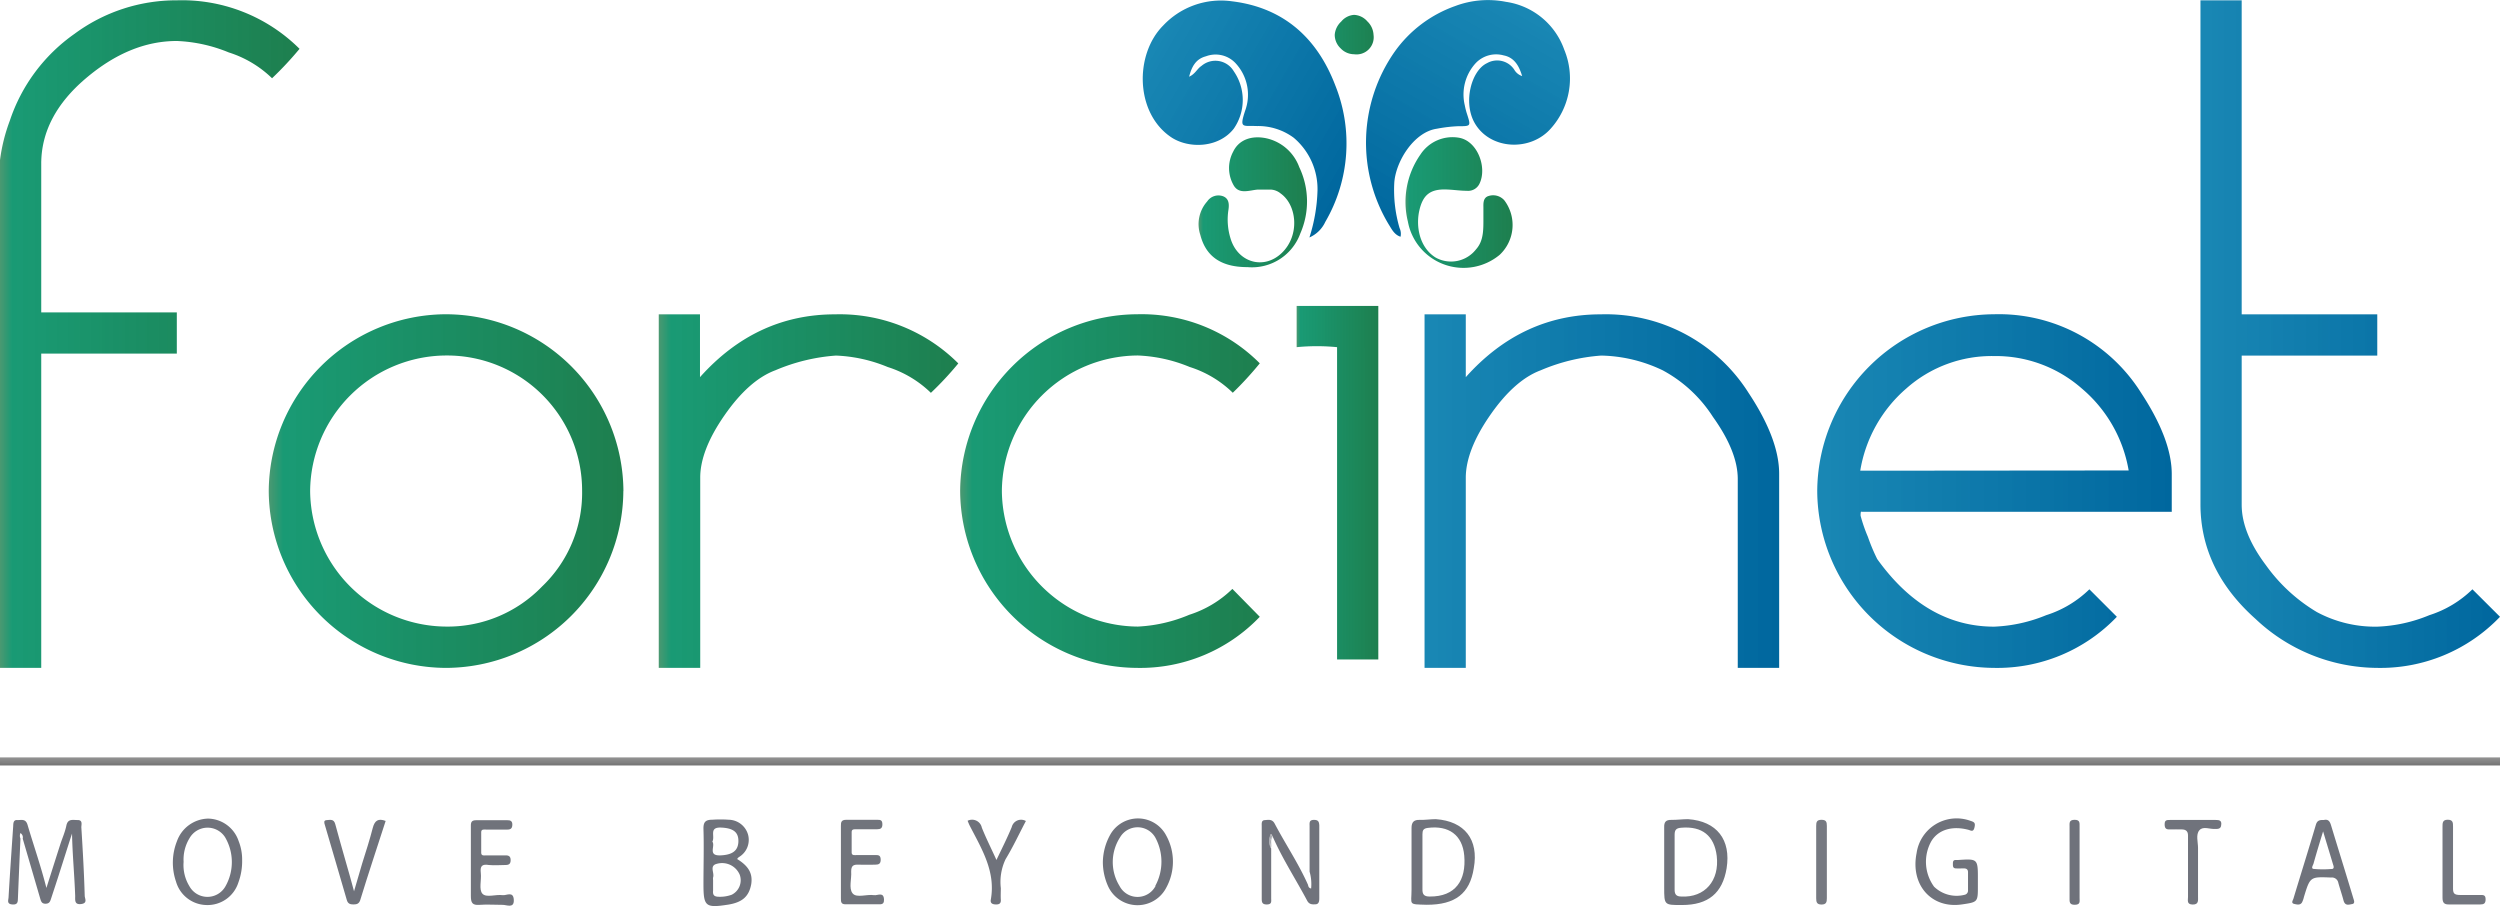<svg xmlns="http://www.w3.org/2000/svg" xmlns:xlink="http://www.w3.org/1999/xlink" id="Calque_1" data-name="Calque 1" viewBox="0 0 309.22 112.07"><defs><style>.cls-1{fill:url(#linear-gradient);}.cls-2{fill:url(#linear-gradient-2);}.cls-3{fill:url(#linear-gradient-3);}.cls-4{fill:url(#linear-gradient-4);}.cls-5{fill:url(#linear-gradient-5);}.cls-6{fill:url(#linear-gradient-6);}.cls-7{fill:url(#linear-gradient-7);}.cls-8{fill:url(#linear-gradient-8);}.cls-9{fill:url(#linear-gradient-9);}.cls-10{fill:url(#linear-gradient-10);}.cls-11{fill:url(#linear-gradient-11);}.cls-12{fill:url(#linear-gradient-12);}.cls-13{fill:none;stroke-miterlimit:10;isolation:isolate;opacity:0.55;stroke:url(#linear-gradient-13);}.cls-14{fill:#818181;}.cls-15{fill:#6f727b;}.cls-16{fill:#70737c;}.cls-17{fill:#71747c;}.cls-18{fill:#70737b;}.cls-19{fill:#73767f;}.cls-20{fill:#767981;}.cls-21{fill:#abadb2;}</style><linearGradient id="linear-gradient" x1="8.52" y1="83.08" x2="45.57" y2="83.08" gradientTransform="matrix(1, 0, 0, -1, 0, 128.34)" gradientUnits="userSpaceOnUse"><stop offset="0" stop-color="#1e7f4e" stop-opacity="0.8"></stop><stop offset="0.04" stop-color="#008f65" stop-opacity="0.9"></stop><stop offset="1" stop-color="#1e7f4e"></stop></linearGradient><linearGradient id="linear-gradient-2" x1="41.76" y1="63.64" x2="85.62" y2="63.64" xlink:href="#linear-gradient"></linearGradient><linearGradient id="linear-gradient-3" x1="90" y1="63.64" x2="127.05" y2="63.64" xlink:href="#linear-gradient"></linearGradient><linearGradient id="linear-gradient-4" x1="127.28" y1="63.64" x2="164.34" y2="63.64" xlink:href="#linear-gradient"></linearGradient><linearGradient id="linear-gradient-5" x1="168.92" y1="82.68" x2="179" y2="82.68" xlink:href="#linear-gradient"></linearGradient><linearGradient id="linear-gradient-6" x1="184.71" y1="63.64" x2="228.57" y2="63.64" gradientTransform="matrix(1, 0, 0, -1, 0, 128.34)" gradientUnits="userSpaceOnUse"><stop offset="0" stop-color="#007aac" stop-opacity="0.9"></stop><stop offset="1" stop-color="#00679e"></stop></linearGradient><linearGradient id="linear-gradient-7" x1="233.29" y1="63.64" x2="277.16" y2="63.64" xlink:href="#linear-gradient-6"></linearGradient><linearGradient id="linear-gradient-8" x1="280.69" y1="83.08" x2="317.74" y2="83.08" xlink:href="#linear-gradient-6"></linearGradient><linearGradient id="linear-gradient-9" x1="196.78" y1="123.71" x2="180.63" y2="95.72" xlink:href="#linear-gradient-6"></linearGradient><linearGradient id="linear-gradient-10" x1="150.69" y1="119.04" x2="176.46" y2="104.16" xlink:href="#linear-gradient-6"></linearGradient><linearGradient id="linear-gradient-11" x1="156.79" y1="99.35" x2="170.14" y2="99.35" xlink:href="#linear-gradient"></linearGradient><linearGradient id="linear-gradient-12" x1="182.32" y1="99.32" x2="195.56" y2="99.32" xlink:href="#linear-gradient"></linearGradient><linearGradient id="linear-gradient-13" x1="163.13" y1="29.7" x2="163.13" y2="30.7" gradientTransform="matrix(1, 0, 0, -1, -8.52, 124.38)" gradientUnits="userSpaceOnUse"><stop offset="0"></stop><stop offset="1" stop-color="#3c3c3b"></stop></linearGradient></defs><path class="cls-1" d="M45.57,10a42.31,42.31,0,0,1-3.4,3.64,13.52,13.52,0,0,0-5.34-3.19,18.76,18.76,0,0,0-6.44-1.42q-5.84,0-11.3,4.66T13.62,24.2V42.6H30.39v5.1H13.62V86.57H8.52V23.76A21.62,21.62,0,0,1,9.73,18.9a21.38,21.38,0,0,1,8-10.75A21.16,21.16,0,0,1,30.38,4,20.61,20.61,0,0,1,45.57,10Z" transform="translate(-8.52 -3.96)"></path><path class="cls-2" d="M85.62,64.7a22,22,0,0,1-22,21.87A22,22,0,0,1,41.76,64.7,22,22,0,0,1,63.63,42.83a22,22,0,0,1,22,21.87Zm-5.1,0A16.71,16.71,0,0,0,63.7,47.93,16.9,16.9,0,0,0,46.88,64.69,16.92,16.92,0,0,0,63.7,81.46a16.21,16.21,0,0,0,11.86-4.95A16,16,0,0,0,80.52,64.7Z" transform="translate(-8.52 -3.96)"></path><path class="cls-3" d="M127.05,48.91a39.9,39.9,0,0,1-3.39,3.64,13.47,13.47,0,0,0-5.33-3.19,18.61,18.61,0,0,0-6.41-1.42,23.27,23.27,0,0,0-7.5,1.82q-3.27,1.22-6.29,5.57t-3,7.75V86.57H90V42.84h5.1v7.77q6.95-7.77,16.71-7.77A20.73,20.73,0,0,1,127.05,48.91Z" transform="translate(-8.52 -3.96)"></path><path class="cls-4" d="M164.34,80.25a20.45,20.45,0,0,1-15.19,6.32A22,22,0,0,1,127.28,64.7a22,22,0,0,1,21.87-21.87,20.63,20.63,0,0,1,15.19,6.07A41.53,41.53,0,0,1,161,52.54a13.39,13.39,0,0,0-5.33-3.19,18.61,18.61,0,0,0-6.41-1.42,16.9,16.9,0,0,0-16.82,16.76,16.92,16.92,0,0,0,16.82,16.77A18.56,18.56,0,0,0,155.62,80a13.47,13.47,0,0,0,5.33-3.2Z" transform="translate(-8.52 -3.96)"></path><path class="cls-5" d="M179,85.53h-5.1V46.9a25.83,25.83,0,0,0-5,0V41.8H179Zm-.59-77.26a2.12,2.12,0,0,1-2.4,2.4,2.3,2.3,0,0,1-1.67-.73,2.3,2.3,0,0,1-.73-1.67,2.46,2.46,0,0,1,.8-1.64A2.25,2.25,0,0,1,176,5.8a2.29,2.29,0,0,1,1.64.8A2.46,2.46,0,0,1,178.41,8.27Z" transform="translate(-8.52 -3.96)"></path><path class="cls-6" d="M228.56,86.57h-5.1V63.2q0-3.39-3.08-7.69a16.86,16.86,0,0,0-6.21-5.75,18.37,18.37,0,0,0-7.6-1.82,23.24,23.24,0,0,0-7.48,1.82q-3.26,1.22-6.27,5.57t-3,7.75V86.57h-5.1V42.84h5.1v7.77q6.94-7.77,16.7-7.77a20.89,20.89,0,0,1,18.28,9.72q3.78,5.71,3.78,10v24Z" transform="translate(-8.52 -3.96)"></path><path class="cls-7" d="M277.16,67.26H238.77q-.12-.12-.12.48a19.6,19.6,0,0,0,.91,2.63,23,23,0,0,0,1.15,2.74q6,8.36,14.46,8.36a18.76,18.76,0,0,0,6.44-1.42,13.44,13.44,0,0,0,5.34-3.2l3.4,3.4a20.45,20.45,0,0,1-15.19,6.32A22,22,0,0,1,233.29,64.7a22,22,0,0,1,21.87-21.87,20.78,20.78,0,0,1,18.22,9.77q3.76,5.74,3.76,10v4.65Zm-5.35-5.11A17,17,0,0,0,266,52a16.14,16.14,0,0,0-10.87-4,15.9,15.9,0,0,0-10.81,4,17.09,17.09,0,0,0-5.71,10.18Z" transform="translate(-8.52 -3.96)"></path><path class="cls-8" d="M317.74,80.25a20.45,20.45,0,0,1-15.19,6.32,22.07,22.07,0,0,1-15.06-6.07q-6.81-6.07-6.8-14.21V4h5.1V42.84h16.77v5.1H285.79V66.39q0,3.49,3,7.48a20.85,20.85,0,0,0,6.29,5.79,15.19,15.19,0,0,0,7.5,1.81A18.56,18.56,0,0,0,309,80.05a13.47,13.47,0,0,0,5.33-3.2Z" transform="translate(-8.52 -3.96)"></path><path class="cls-9" d="M196.79,13.37c-.39-1.31-1-2.31-2.29-2.56a3.48,3.48,0,0,0-3.49,1A5.74,5.74,0,0,0,189.7,17a8.22,8.22,0,0,0,.29,1.11c.46,1.46.47,1.46-1.11,1.46a18,18,0,0,0-2.63.31c-2.9.41-5.17,4.18-5.28,6.8a16.68,16.68,0,0,0,.66,5.49,1.66,1.66,0,0,1,.12,1.07c-.8-.25-1.12-1-1.48-1.55A19.62,19.62,0,0,1,181,10.39a15.52,15.52,0,0,1,7.5-5.68,11.52,11.52,0,0,1,6.3-.52A9,9,0,0,1,202,10.11a9.28,9.28,0,0,1-1.64,9.72c-2.55,2.93-7.58,2.66-9.46-.69-1.42-2.53-.4-6.46,1.55-7.37a2.53,2.53,0,0,1,3.36.8A1.76,1.76,0,0,0,196.79,13.37Z" transform="translate(-8.52 -3.96)"></path><path class="cls-10" d="M170.48,33.33a20.81,20.81,0,0,0,1-5.83,8.3,8.3,0,0,0-2.94-6.5A7.41,7.41,0,0,0,164,19.55c-1.78-.07-2.2.35-1.48-1.87a5.72,5.72,0,0,0-1.27-6,3.38,3.38,0,0,0-3.56-.76c-1.23.32-1.76,1.23-2.09,2.53.75-.33,1-1,1.52-1.33a2.64,2.64,0,0,1,4,.65,6.23,6.23,0,0,1,0,7.11c-1.9,2.42-5.6,2.48-7.73,1.06-4.48-3-4.55-10.26-1-13.82a9.8,9.8,0,0,1,8.5-3c6.37.77,10.54,4.52,12.78,10.38a19.27,19.27,0,0,1-1.23,16.91A3.86,3.86,0,0,1,170.48,33.33Z" transform="translate(-8.52 -3.96)"></path><path class="cls-11" d="M162.81,37c-3.23,0-5.14-1.3-5.83-4a4.22,4.22,0,0,1,.86-4.13,1.67,1.67,0,0,1,2-.62c.74.32.72,1.07.61,1.75a7.87,7.87,0,0,0,.26,3.41c.86,3,4.11,4,6.36,1.83s1.87-5.92-.15-7.35a2.07,2.07,0,0,0-1.21-.48c-.54,0-1.09,0-1.63,0-1,.08-2.25.61-2.93-.46a4.28,4.28,0,0,1-.1-4.23c.7-1.48,2.3-2.06,4.17-1.64a5.63,5.63,0,0,1,4,3.55,9.85,9.85,0,0,1,.14,8.19A6.37,6.37,0,0,1,162.81,37Z" transform="translate(-8.52 -3.96)"></path><path class="cls-12" d="M192,30.77c0-.24,0-.69,0-1.14s-.07-1.23.65-1.43a1.84,1.84,0,0,1,1.93.53,5.06,5.06,0,0,1-.57,6.75,7,7,0,0,1-11.35-4.1,10.23,10.23,0,0,1,1.56-8.32A4.73,4.73,0,0,1,189,21c2.31.42,3.5,3.75,2.49,5.73a1.55,1.55,0,0,1-1.52.83c-.83,0-1.65-.13-2.48-.16-2-.08-2.95.59-3.41,2.57s0,4.58,2,5.84a3.92,3.92,0,0,0,5-1C192.05,33.73,192,32.36,192,30.77Z" transform="translate(-8.52 -3.96)"></path><line class="cls-13" x1="309.22" y1="94.18" y2="94.18"></line><path class="cls-14" d="M8.81,98.22v.1H316.65v-.1Z" transform="translate(-8.52 -3.96)"></path><path class="cls-15" d="M18.58,106.28c0-.34.21-.91-.5-.89-.55,0-1.17-.19-1.35.68s-.51,1.56-.76,2.35c-.55,1.71-1.09,3.42-1.71,5.37-.71-2.8-1.59-5.28-2.33-7.8-.24-.82-.79-.57-1.29-.6s-.47.46-.49.79c-.2,2.91-.4,5.82-.57,8.73,0,.34-.28.86.45.92s.69-.36.71-.84c.1-2.44.2-4.87.31-7.31a.85.85,0,0,1,0-.68.63.63,0,0,1,.28.69h0l2.16,7.4c.1.32.17.65.65.65s.58-.27.69-.61c.36-1.1.73-2.21,1.08-3.32.51-1.58,1-3.16,1.52-4.75.05,2.6.3,5.16.39,7.72,0,.51-.1,1.1.73,1s.47-.66.45-1C18.92,112,18.76,109.13,18.58,106.28Z" transform="translate(-8.52 -3.96)"></path><path class="cls-16" d="M171.05,105.37c-.59,0-.56.33-.55.73,0,1.89,0,3.78,0,5.67a5.62,5.62,0,0,1,.19,2.09c-.32-.07-.34-.28-.39-.47-1.17-2.63-2.77-5-4.12-7.56-.31-.59-.79-.46-1.24-.43s-.35.5-.36.8c0,2.94,0,5.89,0,8.83,0,.46,0,.81.64.8s.53-.39.53-.77c0-2,0-4.11,0-6.16a2,2,0,0,1-.13-1.5c.1-.53.25-.07.34.09,1.21,2.74,2.85,5.25,4.25,7.89.25.46.63.46,1.05.43s.44-.45.44-.77c0-3,0-6,0-9C171.67,105.63,171.6,105.37,171.05,105.37Z" transform="translate(-8.52 -3.96)"></path><path class="cls-16" d="M186.11,105.28c-.65,0-1.3.11-2,.09s-1,.27-1,1c0,2.55,0,5.09,0,7.63,0,1.93-.47,1.8,1.89,1.87,3.51,0,5.32-1.38,5.81-4.53C191.45,107.81,189.68,105.53,186.11,105.28Zm-.77,9.57c-.68,0-.9-.27-.88-.92,0-1.13,0-2.27,0-3.4s0-2.26,0-3.39c0-.49.12-.71.67-.78,2.57-.33,4.28.87,4.5,3.43C189.89,112.83,188.57,114.88,185.34,114.85Z" transform="translate(-8.52 -3.96)"></path><path class="cls-16" d="M217.31,105.28c-.68,0-1.37.1-2.06.09s-.91.26-.89.93c0,1.44,0,2.88,0,4.33v3.09c0,2.19,0,2.19,2.21,2.18,3.25,0,5-1.48,5.51-4.53C222.65,107.82,220.87,105.53,217.31,105.28Zm-.82,9.57c-.62,0-.85-.25-.84-.87,0-1.13,0-2.26,0-3.39s0-2.26,0-3.39c0-.64.24-.81.82-.86,2.6-.22,4.08,1,4.39,3.49C221.22,112.9,219.38,115,216.49,114.85Z" transform="translate(-8.52 -3.96)"></path><path class="cls-15" d="M99.69,110.21a1.55,1.55,0,0,1,.21-.23,2.47,2.47,0,0,0,1.13-2.84,2.54,2.54,0,0,0-2.4-1.79,14,14,0,0,0-2,0c-.83,0-1.12.27-1.1,1.14.07,2.26,0,4.53,0,6.8,0,2.81.25,3,3.08,2.56,1.73-.29,2.55-1,2.83-2.54C101.64,112,101.11,111.08,99.69,110.21Zm-2-3.89c1.5.06,2.19.55,2.16,1.72s-.78,1.66-2.22,1.72c-1.62.06-.59-1.16-1-1.7C97,107.4,96.16,106.26,97.71,106.32Zm1.3,8.32a4.21,4.21,0,0,1-1.5.24c-.57,0-.83-.15-.77-.75,0-.44,0-.89,0-1.33a1.08,1.08,0,0,1,0-.31c.2-.56-.51-1.46.48-1.69a2.37,2.37,0,0,1,2.81,1.34A2,2,0,0,1,99,114.64Z" transform="translate(-8.52 -3.96)"></path><path class="cls-15" d="M145.93,107.05a7.14,7.14,0,0,0-1,3.58,7.34,7.34,0,0,0,.63,2.91,4,4,0,0,0,7.22.2,6.69,6.69,0,0,0,0-6.41A3.94,3.94,0,0,0,145.93,107.05Zm5.52,6.49a2.51,2.51,0,0,1-4.46,0,5.64,5.64,0,0,1,.06-6,2.52,2.52,0,0,1,4.36,0,6.26,6.26,0,0,1,0,6Z" transform="translate(-8.52 -3.96)"></path><path class="cls-15" d="M34.25,105.21A4.2,4.2,0,0,0,30.41,108a7.2,7.2,0,0,0-.12,5,4,4,0,0,0,3.71,2.9,4,4,0,0,0,4-2.77,7.63,7.63,0,0,0,.47-2.81,6.2,6.2,0,0,0-.43-2.32A4.07,4.07,0,0,0,34.25,105.21Zm2.17,8.35a2.55,2.55,0,0,1-4.48,0,5,5,0,0,1-.71-3,5.07,5.07,0,0,1,.74-2.94,2.57,2.57,0,0,1,4.38-.12A6.07,6.07,0,0,1,36.42,113.56Z" transform="translate(-8.52 -3.96)"></path><path class="cls-15" d="M250.72,110.33h-.31c-.35,0-.34.28-.34.52s0,.5.35.52.68,0,1,0,.52.12.52.47v2.26a.52.52,0,0,1-.4.53,4,4,0,0,1-3.8-1,5.22,5.22,0,0,1-.34-5.62c.85-1.41,2.55-1.94,4.56-1.42.3.07.62.35.77-.25s0-.7-.51-.86a5,5,0,0,0-6.64,4c-.79,3.92,1.83,6.89,5.58,6.35,2-.29,2-.29,2-2.27v-.72C253.17,110.17,253.17,110.17,250.72,110.33Z" transform="translate(-8.52 -3.96)"></path><path class="cls-17" d="M116.63,114.68c-.91-.14-2.17.39-2.66-.23s-.1-1.78-.17-2.7c0-.72.28-.87.91-.84s1.37,0,2.06,0c.47,0,.69-.13.68-.64s-.26-.56-.66-.55c-.76,0-1.51,0-2.27,0-.25,0-.64.1-.66-.29,0-.86,0-1.71,0-2.57,0-.39.38-.33.64-.33.83,0,1.65,0,2.48,0,.46,0,.69-.12.68-.64s-.27-.53-.65-.53c-1.27,0-2.55,0-3.82,0-.59,0-.67.27-.66.75,0,1.48,0,2.95,0,4.43s0,3,0,4.53c0,.42,0,.75.59.74h4.23c.42,0,.52-.22.51-.59C117.82,114.22,117.05,114.75,116.63,114.68Z" transform="translate(-8.52 -3.96)"></path><path class="cls-15" d="M296.83,106c-.15-.48-.36-.73-.86-.62-.48,0-.82,0-1,.58-.9,3.06-1.86,6.1-2.78,9.15-.06.21-.35.56.12.66.32.07.71.18.94-.19a3,3,0,0,0,.24-.68c.77-2.52.77-2.5,3.37-2.4a.8.8,0,0,1,.88.65c.2.73.45,1.44.64,2.17s.67.53,1.08.46.19-.52.13-.74C298.68,112,297.74,109,296.83,106Zm.09,5.44a12,12,0,0,1-2.16,0c-.47,0-.15-.45-.09-.65.36-1.29.75-2.57,1.19-4,.45,1.51.85,2.81,1.24,4.12C297.17,111.1,297.27,111.43,296.92,111.45Z" transform="translate(-8.52 -3.96)"></path><path class="cls-18" d="M70.68,114.68c-.84-.12-2,.34-2.48-.17s-.11-1.69-.21-2.56.14-1.14,1-1c.68.07,1.38,0,2.06,0,.44,0,.63-.16.63-.6s-.2-.6-.63-.59c-.79,0-1.58,0-2.37,0-.25,0-.63.1-.64-.31,0-.86,0-1.72,0-2.57,0-.4.39-.31.65-.31.86,0,1.72,0,2.57,0,.44,0,.62-.16.63-.6s-.22-.57-.63-.56c-1.27,0-2.54,0-3.82,0-.56,0-.69.2-.68.72,0,1.47,0,3,0,4.42s0,2.82,0,4.22c0,.83.16,1.18,1.06,1.11s1.93,0,2.88,0c.5,0,1.43.48,1.37-.63S71.16,114.75,70.68,114.68Z" transform="translate(-8.52 -3.96)"></path><path class="cls-15" d="M54.63,106.35c-.38,1.49-.87,3-1.32,4.43l-1,3.42c-.37-1.36-.67-2.47-1-3.58-.44-1.58-.91-3.16-1.33-4.75-.18-.65-.65-.49-1.06-.47s-.29.37-.22.59c.9,3.1,1.82,6.18,2.71,9.27.13.47.4.57.83.57s.7-.1.84-.55c1-3.27,2.09-6.52,3.14-9.78C55.3,105.15,54.87,105.45,54.63,106.35Z" transform="translate(-8.52 -3.96)"></path><path class="cls-15" d="M133.66,106.26c-.56,1.36-1.23,2.67-1.89,4.07-.63-1.39-1.28-2.68-1.81-4a1.23,1.23,0,0,0-1.76-.85c.09.21.16.4.25.58,1.48,2.88,3.25,5.69,2.62,9.18-.08.45.21.58.62.59s.65-.11.62-.58,0-1,0-1.44a6.56,6.56,0,0,1,.59-3.58c.92-1.51,1.67-3.13,2.51-4.72A1.19,1.19,0,0,0,133.66,106.26Z" transform="translate(-8.52 -3.96)"></path><path class="cls-16" d="M282.58,105.38q-2.83,0-5.67,0c-.38,0-.65,0-.65.53s.19.66.67.64,1,0,1.44,0,.79.16.78.76c0,1.26,0,2.53,0,3.8s0,2.53,0,3.8c0,.41-.18.92.58.93s.66-.51.66-1c0-2,0-4,0-6,0-.74-.3-1.65.17-2.19s1.3-.1,2-.16h.1c.45,0,.6-.19.61-.62S283,105.38,282.58,105.38Z" transform="translate(-8.52 -3.96)"></path><path class="cls-19" d="M315.31,114.66c-.83,0-1.66,0-2.48,0s-.91-.24-.9-.93c0-2.51,0-5,0-7.53,0-.47,0-.85-.66-.85s-.64.44-.64.88v4.33c0,1.48,0,3,0,4.43,0,.63.2.86.83.84,1.28,0,2.55,0,3.82,0,.47,0,.68-.12.68-.64S315.7,114.65,315.31,114.66Z" transform="translate(-8.52 -3.96)"></path><path class="cls-20" d="M233.82,105.36c-.59,0-.66.28-.66.76q0,4.47,0,8.93c0,.48.07.79.66.79s.66-.31.66-.78c0-1.51,0-3,0-4.52s0-3,0-4.42C234.48,105.64,234.41,105.36,233.82,105.36Z" transform="translate(-8.52 -3.96)"></path><path class="cls-15" d="M265.14,105.36c-.73,0-.64.41-.64.86V115c0,.47-.06.88.65.87s.59-.41.59-.83v-8.85C265.74,105.73,265.79,105.37,265.14,105.36Z" transform="translate(-8.52 -3.96)"></path><path class="cls-21" d="M165.71,108.9c.18-.45-.13-1,.21-1.41C165.33,107.88,165.72,108.42,165.71,108.9Z" transform="translate(-8.52 -3.96)"></path><path class="cls-21" d="M165.58,107.4a2,2,0,0,0,.13,1.5c0-.48-.38-1,.21-1.41C165.83,107.33,165.68,106.87,165.58,107.4Z" transform="translate(-8.52 -3.96)"></path></svg>